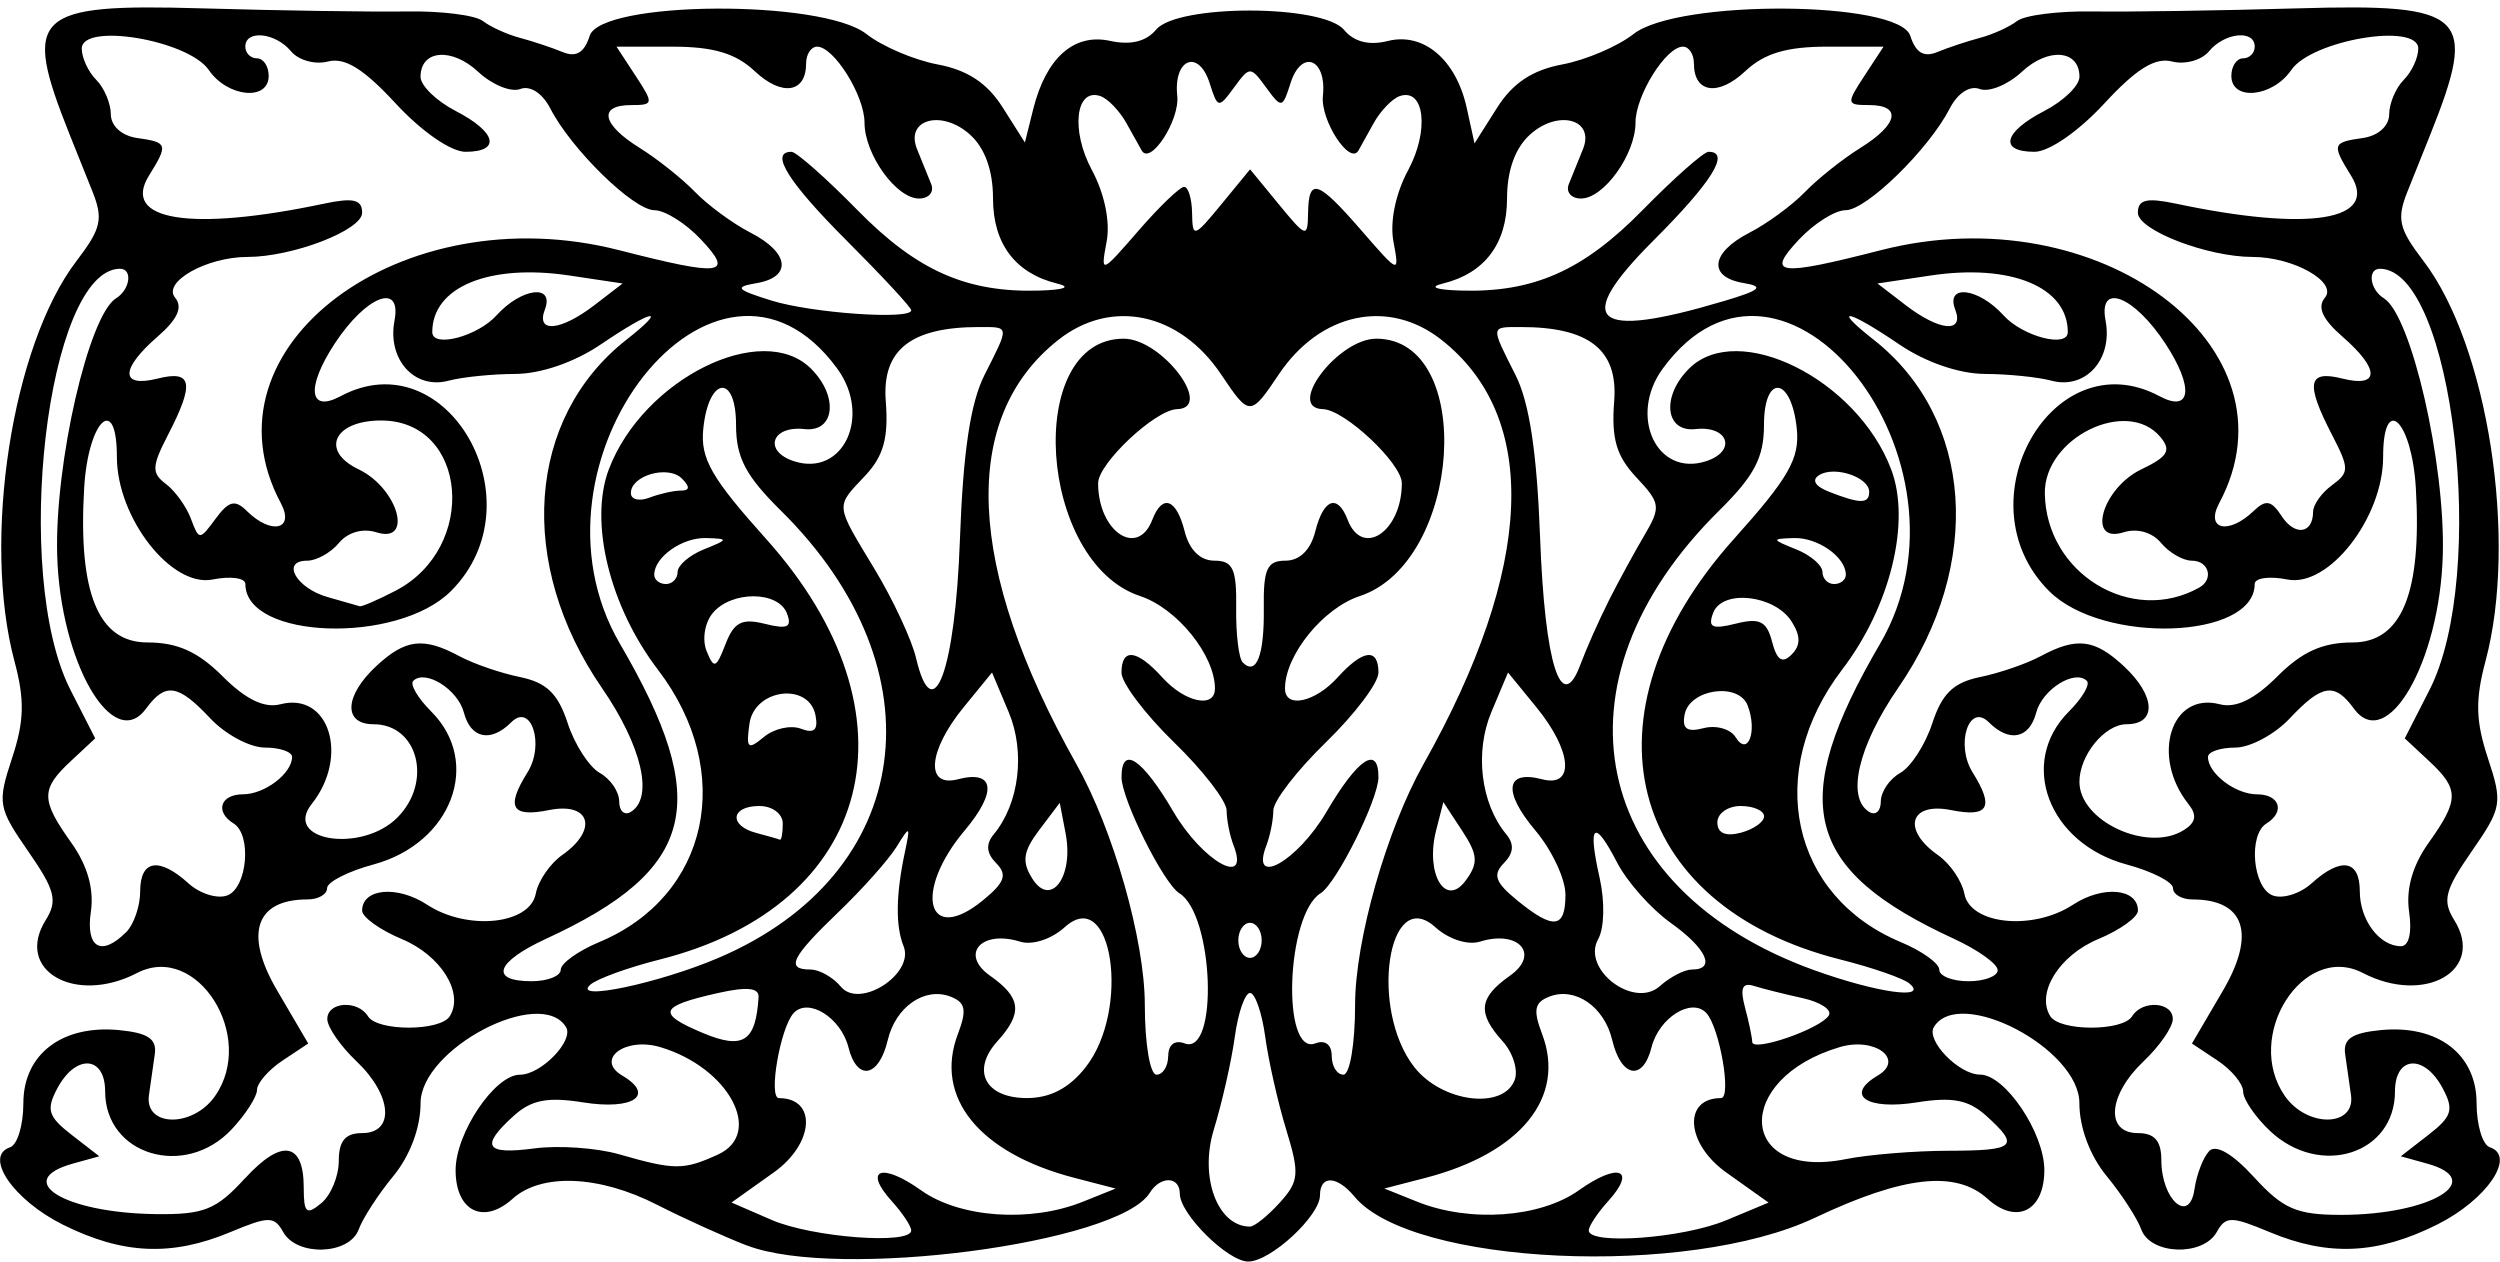 <?xml version="1.0" encoding="UTF-8" standalone="no"?>
<svg id="svg4136" xmlns:rdf="http://www.w3.org/1999/02/22-rdf-syntax-ns#" xmlns="http://www.w3.org/2000/svg" height="108" viewBox="0 0 214 108" width="214" version="1.1" xmlns:cc="http://creativecommons.org/ns#" xmlns:dc="http://purl.org/dc/elements/1.1/">
<path id="path4146" d="m63.945 106.62c-1.955-0.757-5.425-2.33-7.71-3.496-4.957-2.529-9.905-2.729-12.369-0.499-2.489 2.24-4.866 1.04-4.866-2.46 0-3.185 3.358-8.17 5.501-8.17 1.824 0 4.66-2.931 3.949-4.081-2.176-3.521-12.45 1.862-12.45 6.525 0 2.088-0.9 4.495-2.33 6.23-1.281 1.555-2.617 3.614-2.969 4.577-0.794 2.176-5.278 2.329-6.458 0.22-0.768-1.373-1.231-1.373-4.518 0-5.037 2.104-9.231 1.917-14.353-0.641-4.245-2.12-6.789-5.858-4.505-6.619 0.623-0.208 1.133-1.905 1.133-3.771 0-4.19 3.314-6.725 8.179-6.259 2.497 0.24 3.259 0.753 3.071 2.069-0.138 0.963-0.362 2.537-0.5 3.499-0.392 2.742 3.749 2.804 5.653 0.085 3.575-5.102-1.544-13.198-6.665-10.542-5.326 2.763-10.507-0.23-7.827-4.521 1.041-1.668 0.815-2.558-1.494-5.891-2.586-3.731-2.654-4.129-1.383-7.983 1.047-3.173 1.091-4.98 0.202-8.303-2.779-10.392-0.206-27.012 5.3-34.231 2.15-2.819 2.326-3.613 1.345-6.054-0.622-1.545-1.489-3.709-1.928-4.809-4.094-10.264-3.114-11.198 11.307-10.781 6.732 0.194 14.641 0.314 17.575 0.265 2.934-0.049 5.859 0.32 6.5 0.819 0.641 0.499 2.065 1.147 3.165 1.439 1.1 0.292 2.747 0.84 3.66 1.217 1.159 0.479 1.858 0.061 2.317-1.387 0.958-3.018 19.893-3.142 23.691-0.155 1.341 1.055 4.087 2.227 6.103 2.605 2.553 0.479 4.241 1.597 5.563 3.684l1.898 2.996 0.712-2.852c1.099-4.401 3.492-6.525 6.586-5.846 1.748 0.384 3.088 0.056 3.933-0.962 1.818-2.191 14.268-2.175 16.09 0.02 0.851 1.026 2.139 1.353 3.74 0.951 3.066-0.769 5.851 1.591 6.76 5.728l0.667 3.036 1.921-3.034c1.345-2.125 3.02-3.241 5.587-3.722 2.016-0.378 4.763-1.551 6.103-2.605 3.798-2.987 22.733-2.864 23.691 0.155 0.46 1.448 1.158 1.866 2.317 1.387 0.91-0.377 2.56-0.925 3.66-1.217 1.1-0.292 2.524-0.94 3.165-1.439 0.641-0.499 3.566-0.868 6.5-0.819 2.934 0.049 10.843-0.071 17.575-0.265 14.42-0.417 15.4 0.517 11.306 10.781-0.439 1.1-1.306 3.264-1.928 4.809-0.982 2.441-0.806 3.235 1.345 6.054 5.506 7.219 8.079 23.839 5.3 34.23-0.889 3.324-0.845 5.13 0.202 8.304 1.272 3.853 1.203 4.252-1.383 7.982-2.31 3.333-2.536 4.224-1.494 5.891 2.68 4.292-2.501 7.285-7.827 4.521-5.121-2.657-10.24 5.439-6.666 10.542 1.904 2.719 6.045 2.657 5.653-0.085-0.138-0.962-0.362-2.537-0.5-3.499-0.188-1.315 0.574-1.829 3.071-2.069 4.865-0.467 8.179 2.069 8.179 6.258 0 1.867 0.51 3.563 1.133 3.771 2.284 0.761-0.259 4.498-4.505 6.619-5.122 2.558-9.316 2.745-14.353 0.641-3.286-1.373-3.749-1.373-4.518 0-1.18 2.109-5.664 1.956-6.458-0.22-0.351-0.963-1.687-3.022-2.969-4.577-1.43-1.741-2.33-4.148-2.33-6.236 0-4.663-10.27-10.046-12.45-6.525-0.71 1.15 2.13 4.081 3.95 4.081 2.14 0 5.5 4.985 5.5 8.17 0 3.508-2.377 4.707-4.866 2.455-2.714-2.456-7.188-1.963-14.772 1.629-10.895 5.16-34.524 4.079-39.406-1.803-1.5-1.81-2.96-1.87-2.96-0.12 0 1.76-4.23 5.67-6.14 5.67-1.75 0-5.86-4.07-5.86-5.81 0-1.498-1.66-1.544-2.57-0.072-2.681 4.338-26.781 7.485-34.485 4.503zm14.055-1.29c0-0.369-0.747-1.497-1.661-2.506-2.482-2.743-0.875-3.34 2.507-0.932 3.309 2.357 9.344 2.783 13.838 0.979l2.815-1.13-3.5-0.91c-8.175-2.109-12.065-6.899-10.005-12.318 0.786-2.066 0.657-2.708-0.642-3.207-2.201-0.845-4.689 0.88-5.358 3.715-0.76 3.218-2.63 3.57-3.367 0.633-0.637-2.538-3.433-4.289-4.69-2.937-1.145 1.233-2.19 7.283-1.258 7.283 3.278 0 3.011 3.901-0.435 6.353l-3.629 2.582 3.442 1.493c3.472 1.5 11.943 2.14 11.943 0.9zm69.727-0.859 3.663-1.53-3.632-2.584c-3.45-2.459-3.72-6.36-0.44-6.36 0.932 0-0.113-6.05-1.258-7.283-1.257-1.352-4.053 0.399-4.69 2.937-0.737 2.937-2.607 2.585-3.367-0.633-0.669-2.835-3.157-4.56-5.358-3.715-1.299 0.499-1.428 1.141-0.642 3.207 2.06 5.419-1.829 10.209-10.005 12.322l-3.5 0.905 2.815 1.13c4.494 1.805 10.529 1.378 13.838-0.979 3.382-2.408 4.989-1.811 2.507 0.932-0.913 1.009-1.661 2.137-1.661 2.506 0 1.264 8.06 0.673 11.727-0.859zm-38.187-1.514c1.659-1.834 1.717-2.477 0.563-6.25-0.71-2.317-1.52-5.898-1.8-7.96s-0.87-3.75-1.3-3.75c-0.434 0-1.021 1.688-1.303 3.75-0.282 2.062-1.092 5.643-1.8 7.956-1.25 4.084 0.33 8.294 3.1 8.294 0.38 0 1.522-0.92 2.54-2.044zm-88.579-2.074c3.14-3.446 5.039-3.145 5.039 0.79 0 2.17 0.233 2.37 1.5 1.32 0.825-0.68 1.5-2.31 1.5-3.622 0-1.711 0.561-2.378 2-2.378 2.821 0 2.565-3.254-0.483-6.145-1.365-1.295-2.49-2.917-2.5-3.605-0.02-1.489 2.601-1.677 3.483-0.25 0.805 1.303 6.199 1.296 7.005-0.009 1.232-1.994-0.762-5.2-4.102-6.596-1.872-0.782-3.404-1.88-3.404-2.44 0-1.906 3.008-2.18 5.563-0.506 3.431 2.248 8.796 1.707 9.298-0.939 0.208-1.094 1.224-2.582 2.258-3.307 3.113-2.181 2.422-4.562-1.119-3.854-3.221 0.644-3.718-0.228-1.842-3.231 1.485-2.378 0.313-5.99-1.391-4.286-1.757 1.757-3.471 1.407-4.056-0.828-0.52-1.99-3.314-3.736-4.338-2.712-0.297 0.297 0.397 1.478 1.543 2.623 4.367 4.367 1.748 11.289-4.953 13.093-2.18 0.587-3.964 1.5-3.964 2.029 0 0.528-0.752 0.961-1.671 0.961-4.465 0-5.448 2.941-2.604 7.792l2.661 4.54-2.192 1.456c-1.205 0.801-2.192 1.935-2.192 2.52 0 0.585-0.978 2.105-2.174 3.378-3.997 4.254-10.826 2.2-10.826-3.257 0-3.051-2.507-3.218-4.084-0.273-0.984 1.839-0.805 2.427 1.215 3.994l2.369 1.837-2.25 0.623c-5.248 1.453-0.729 4.224 7.056 4.326 4.146 0.055 5.198-0.365 7.654-3.055zm168.14-2.351c0.584-0.606 2.011 0.226 3.859 2.25 2.469 2.703 3.644 3.211 7.424 3.211 7.64 0 12.586-2.946 7.372-4.39l-2.25-0.623 2.369-1.837c2.02-1.567 2.199-2.155 1.215-3.994-1.57-2.945-4.08-2.778-4.08 0.273 0 5.372-6.413 7.411-10.686 3.397-1.27-1.196-2.31-2.716-2.31-3.378 0-0.662-0.987-1.859-2.192-2.659l-2.192-1.456 2.661-4.54c2.84-4.852 1.86-7.793-2.61-7.793-0.92 0-1.67-0.433-1.67-0.961 0-0.529-1.784-1.442-3.963-2.029-6.702-1.805-9.32-8.726-4.953-13.093 1.146-1.146 1.84-2.326 1.543-2.623-1.024-1.024-3.818 0.722-4.338 2.712-0.584 2.235-2.299 2.585-4.056 0.828-1.704-1.704-2.876 1.908-1.391 4.286 1.876 3.003 1.379 3.875-1.842 3.231-3.541-0.708-4.232 1.673-1.119 3.854 1.034 0.724 2.05 2.212 2.258 3.307 0.502 2.645 5.867 3.187 9.298 0.939 2.55-1.675 5.56-1.401 5.56 0.505 0 0.56-1.532 1.658-3.404 2.44-3.34 1.395-5.334 4.602-4.102 6.596 0.807 1.305 6.2 1.312 7.005 0.009 0.882-1.427 3.503-1.239 3.483 0.25-0.01 0.688-1.135 2.31-2.5 3.605-3.05 2.891-3.3 6.145-0.48 6.145 1.42 0 2 0.667 2 2.3 0 3.409 2.397 5.534 2.835 2.513 0.184-1.272 0.751-2.745 1.261-3.274zm-127.65 0.3c3.973-1.81 0.927-7.471-4.953-9.204-2.999-0.884-5.572 1.064-3.229 2.445 2.849 1.678 0.943 2.978-3.357 2.291-3.038-0.486-4.427-0.216-5.94 1.153-2.897 2.622-2.434 3.348 1.776 2.786 2.062-0.275 5.325-0.048 7.25 0.505 4.748 1.364 5.51 1.366 8.453 0.025zm105.3-0.326c5.793-0.015 6.176-0.365 3.275-2.99-1.513-1.369-2.901-1.639-5.94-1.153-4.3 0.688-6.205-0.613-3.357-2.291 2.343-1.38-0.23-3.329-3.229-2.445-9.206 2.714-8.751 11.45 0.5 9.594 1.925-0.386 5.863-0.708 8.75-0.716zm-73.823-7.148c3.884-4.938 2.277-15.67-1.795-11.985-1.135 1.027-2.772 1.557-3.811 1.233-3.321-1.034-5.183 1.076-2.572 2.916 2.67 1.881 2.817 3.188 0.629 5.606-2.27 2.51-1.051 4.866 2.518 4.866 2.005 0 3.627-0.849 5.031-2.635zm36.725 1.098c0.324-0.845-0.14-2.343-1.031-3.329-2.188-2.418-2.042-3.724 0.629-5.606 2.611-1.839 0.75-3.95-2.572-2.916-1.039 0.324-2.676-0.206-3.811-1.233-4.072-3.685-5.679 7.047-1.795 11.985 2.362 3.002 7.592 3.671 8.58 1.098zm-29.65-2.07c0-0.961 0.559-1.393 1.39-1.074 2.933 1.126 2.516-11.023-0.441-12.851-1.354-0.836-4.95-8.05-4.95-9.928 0-2.788 1.768-1.611 4.447 2.96 2.479 4.229 6.546 6.53 5.16 2.918-0.34-0.87-0.61-2.237-0.61-3.037 0-0.801-2.02-3.424-4.5-5.829-2.475-2.406-4.5-5.089-4.5-5.963 0-2.153 1.32-1.998 3.5 0.411 1.935 2.139 4.5 2.68 4.5 0.95 0-2.859-3.249-6.877-6.401-7.918-8.745-2.887-9.969-22.033-1.408-22.033 3.269 0 7.766 5.95 4.559 6.032-1.853 0.047-6.75 4.646-6.75 6.339 0 4.135 3.378 6.415 4.638 3.13 0.862-2.247 2.067-1.812 2.772 1 0.397 1.58 1.334 2.5 2.546 2.5 1.584 0 1.909 0.705 1.862 4.048-0.031 2.227 0.222 4.327 0.563 4.667 1.166 1.166 1.856-0.621 1.8-4.667-0.04-3.343 0.28-4.048 1.86-4.048 1.212 0 2.149-0.92 2.546-2.5 0.706-2.812 1.91-3.247 2.772-1 1.26 3.285 4.638 1.006 4.638-3.13 0-1.693-4.897-6.292-6.75-6.339-3.21-0.081 1.29-6.032 4.56-6.032 8.56 0 7.34 19.146-1.41 22.033-3.15 1.04-6.4 5.059-6.4 7.917 0 1.73 2.565 1.188 4.5-0.95 2.18-2.409 3.5-2.564 3.5-0.411 0 0.874-2.025 3.557-4.5 5.963s-4.5 5.029-4.5 5.829c0 0.801-0.273 2.167-0.607 3.037-1.386 3.611 2.681 1.311 5.16-2.918 2.679-4.571 4.447-5.748 4.447-2.96 0 1.878-3.596 9.092-4.949 9.928-2.957 1.828-3.374 13.977-0.441 12.851 0.83-0.319 1.39 0.113 1.39 1.074 0 0.884 0.45 1.607 1 1.607 0.555 0 1-2.659 1-5.977 0-5.519 2.691-14.98 5.867-20.626 9.458-16.815 9.994-29.641 1.518-36.308-4.532-3.565-10.375-2.318-13.919 2.971-2.423 3.616-2.51 3.616-4.933 0-3.543-5.288-9.386-6.536-13.919-2.971-8.476 6.667-7.94 19.493 1.518 36.308 3.177 5.645 5.868 15.107 5.868 20.626 0 3.318 0.445 5.977 1 5.977 0.55 0 1-0.723 1-1.607zm-35.07-5.038c0.049-0.8-1.008-0.901-3.509-0.337-4.993 1.126-5.231 1.737-1.322 3.387 3.506 1.48 4.595 0.793 4.831-3.05zm91.613 1.575c0.296-0.48-0.717-1.148-2.252-1.485-1.535-0.337-3.408-0.807-4.161-1.044-0.992-0.312-1.203 0.193-0.764 1.833 0.334 1.246 0.613 2.579 0.621 2.963 0.018 0.899 5.845-1.116 6.556-2.267zm-79.2-5.93c-0.695-1.719-0.661-4.403 0.102-8 0.497-2.343 0.452-2.374-0.706-0.5-0.68 1.1-2.924 3.618-4.986 5.596-4.034 3.869-4.535 4.904-2.372 4.904 0.758 0 1.927 0.662 2.599 1.472 1.609 1.939 6.318-1.11 5.363-3.472zm67.489 2c2.08 0 1.248-1.809-1.844-4.011-1.658-1.181-3.716-3.503-4.574-5.161-1.967-3.803-2.533-3.303-1.491 1.316 0.461 2.045 0.408 4.305-0.124 5.256-1.441 2.575 3.071 6.008 5.283 4.019 0.87-0.781 2.1-1.42 2.75-1.42zm-83.285-1.019c16.742-7.177 19.148-24.582 5.29-38.268-3.014-2.976-3.835-4.547-3.835-7.333 0-4.432-2.359-4.14-2.806 0.347-0.252 2.536 0.689 4.182 5.388 9.423 13.422 14.97 9.267 31.366-9.12 35.994-2.728 0.686-5.411 1.664-5.961 2.173-1.55 1.434 5.95-0.153 11.045-2.337zm101.9 2.215c-0.522-0.442-3.183-1.366-5.911-2.053-18.388-4.628-22.542-21.024-9.12-35.994 4.699-5.241 5.64-6.887 5.388-9.423-0.45-4.486-2.81-4.778-2.81-0.346 0 2.787-0.821 4.357-3.835 7.333-14.824 14.64-11.149 32.402 8.142 39.346 5.372 1.934 9.817 2.555 8.142 1.137zm-115.45-1.183c0-0.543 1.484-1.606 3.297-2.364 9.412-3.933 11.701-14.572 5.016-23.323-4.129-5.405-5.901-12.644-4.197-17.143 2.924-7.719 13.129-12.796 17.312-8.613 2.376 2.376 2.037 5.457-0.568 5.167-2.843-0.317-3.543 1.91-0.867 2.76 4.208 1.336 6.63-3.896 3.675-7.937-10.3-14.086-27.706 7.964-18.598 23.559 7.951 13.616 6.522 19.327-6.32 25.246-4.314 1.989-4.881 3.635-1.25 3.635 1.375 0 2.5-0.444 2.5-0.987zm123 0.034c0-0.524-1.688-1.731-3.75-2.682-12.842-5.919-14.271-11.631-6.32-25.246 9.108-15.595-8.299-37.645-18.598-23.559-2.955 4.042-0.533 9.273 3.675 7.937 2.676-0.849 1.976-3.076-0.867-2.76-2.605 0.29-2.944-2.791-0.568-5.167 4.183-4.183 14.388 0.893 17.312 8.613 1.704 4.499-0.068 11.738-4.197 17.143-6.684 8.75-4.396 19.39 5.016 23.323 1.82 0.759 3.3 1.823 3.3 2.365 0 0.543 1.12 0.987 2.5 0.987 1.375 0 2.5-0.429 2.5-0.953zm-63-2.546c0-0.825-0.45-1.5-1-1.5s-1 0.675-1 1.5 0.45 1.5 1 1.5 1-0.675 1-1.5zm-97.2-0.7c0.66-0.66 1.2-2.235 1.2-3.5 0-2.694 1.614-2.959 4.134-0.679 0.985 0.892 2.483 1.356 3.329 1.031 1.708-0.656 2.103-5.185 0.537-6.153-1.623-1.003-1.144-2.5 0.8-2.5 1.855 0 4.2-1.787 4.2-3.2 0-0.44-1.047-0.8-2.326-0.8s-3.382-1.125-4.674-2.5c-2.756-2.934-3.841-3.099-5.495-0.838-2.824 3.862-7.356-3.975-7.611-13.162-0.218-7.828 2.695-20.51 5.044-21.962 1.215-0.751 1.436-2.544 0.312-2.526-6.224 0.103-9.271 26.146-4.217 36.053l2.116 4.148-2.075 1.933c-2.596 2.419-2.592 3.319 0.031 7.003 1.387 1.947 1.958 3.964 1.673 5.904-0.455 3.098 0.891 3.876 3.021 1.746zm195.42-1.747c-0.285-1.94 0.287-3.957 1.673-5.904 2.623-3.684 2.627-4.585 0.031-7.003l-2.075-1.933 2.116-4.148c5.054-9.906 2.008-35.95-4.217-36.052-1.124-0.019-0.903 1.775 0.312 2.526 2.349 1.452 5.262 14.133 5.044 21.962-0.256 9.187-4.787 17.024-7.611 13.163-1.65-2.262-2.73-2.097-5.49 0.837-1.29 1.375-3.4 2.5-4.67 2.5-1.28 0-2.33 0.36-2.33 0.8 0 1.413 2.345 3.2 4.2 3.2 1.944 0 2.423 1.497 0.8 2.5-1.566 0.968-1.171 5.497 0.537 6.153 0.845 0.324 2.343-0.14 3.329-1.031 2.52-2.281 4.13-2.016 4.13 0.678 0 2.459 1.682 4.7 3.527 4.7 0.679 0 0.955-1.172 0.694-2.947zm-122.08-0.982c1.87-1.528 2.106-2.188 1.135-3.176-0.845-0.859-0.909-1.629-0.208-2.474 2.181-2.628 2.717-7.032 1.274-10.464l-1.423-3.385-2.422 2.964c-3.065 3.751-3.319 6.913-0.495 6.175 3.137-0.82 3.381 1.049 0.573 4.387-4.429 5.264-3.217 9.883 1.567 5.974zm49.861-0.494c0-1.333-1.157-3.799-2.572-5.479-2.808-3.338-2.564-5.207 0.573-4.387 2.824 0.738 2.57-2.424-0.495-6.175l-2.422-2.964-1.423 3.385c-1.443 3.433-0.907 7.837 1.274 10.464 0.701 0.845 0.637 1.615-0.208 2.474-0.971 0.988-0.735 1.648 1.135 3.176 3.13 2.555 4.14 2.434 4.14-0.493zm-42.782-5.215-0.504-2.635-1.751 2.321c-1.386 1.838-1.513 2.702-0.607 4.154 1.581 2.533 3.57-0.135 2.862-3.839zm33.945-0.236-1.612-2.461-0.619 2.417c-0.95 3.711 0.797 6.669 2.534 4.293 1.094-1.496 1.044-2.193-0.304-4.25zm-91.16-1.126c3.051-3.051 1.792-8-2.035-8-2.605 0-2.496-2.428 0.224-4.961 2.507-2.336 4.044-2.522 7.127-0.865 1.201 0.646 3.534 1.45 5.184 1.787 2.278 0.466 3.262 1.416 4.089 3.947 0.599 1.833 1.837 3.752 2.75 4.263 0.914 0.511 1.661 1.609 1.661 2.439 0 0.83 0.45 1.231 1 0.891 1.973-1.22 0.939-5.637-2.486-10.616-7.305-10.62-6.429-23.085 2.093-29.789 3.674-2.89 2.274-2.632-2.202 0.405-2.228 1.512-5.111 2.505-7.294 2.514-1.986 0.007-4.556 0.267-5.711 0.578-2.921 0.784-5.269-1.822-4.634-5.144 0.633-3.313-2.433-2.13-5.124 1.976-2.459 3.753-2.212 5.952 0.506 4.497 9.146-4.896 17.061 9.07 9.453 16.678-4.586 4.586-17.6 4.142-17.6-0.601 0-0.522-1.262-0.697-2.804-0.388-3.528 0.705-8.196-5.274-8.196-10.498 0-5.474-2.461-3.128-2.801 2.67-0.527 8.979 1.21 13.217 5.416 13.217 2.574 0 4.332 0.793 6.448 2.91 1.966 1.966 3.565 2.739 4.928 2.382 4.176-1.092 5.923 4.455 2.688 8.534-2.501 3.154 4.256 4.238 7.32 1.174zm33 0.5c0-0.833-0.889-1.5-2-1.5-2.463 0-2.646 1.685-0.25 2.311 0.963 0.252 1.863 0.51 2 0.573 0.138 0.064 0.25-0.559 0.25-1.384zm84-0.617c0-0.485-0.9-0.883-2-0.883s-2 0.633-2 1.406c0 0.914 0.7 1.223 2 0.883 1.1-0.288 2-0.921 2-1.406zm35.936 1.177c1.038-0.657 1.144-1.276 0.384-2.235-3.235-4.08-1.488-9.626 2.688-8.534 1.364 0.357 2.962-0.416 4.928-2.382 2.11-2.116 3.87-2.909 6.44-2.909 4.206 0 5.943-4.238 5.416-13.217-0.34-5.798-2.8-8.144-2.8-2.67 0 5.224-4.668 11.203-8.195 10.498-1.54-0.309-2.8-0.134-2.8 0.388 0 4.743-13.014 5.187-17.6 0.601-7.608-7.608 0.307-21.574 9.453-16.679 2.718 1.455 2.965-0.743 0.506-4.497-2.691-4.107-5.757-5.29-5.124-1.976 0.635 3.321-1.713 5.928-4.634 5.144-1.155-0.31-3.726-0.57-5.711-0.578-2.184-0.008-5.066-1.002-7.294-2.514-4.476-3.038-5.876-3.295-2.202-0.405 8.522 6.704 9.398 19.17 2.093 29.789-3.43 4.98-4.46 9.397-2.49 10.617 0.55 0.34 1-0.061 1-0.891s0.747-1.927 1.661-2.439c0.913-0.511 2.151-2.429 2.75-4.263 0.827-2.531 1.812-3.481 4.089-3.947 1.65-0.337 3.983-1.141 5.184-1.787 3.083-1.657 4.62-1.47 7.127 0.865 2.72 2.533 2.83 4.961 0.23 4.961-1.87 0-4.04 2.648-4.04 4.934 0 3.372 5.855 6.076 8.936 4.127zm-118.38-8.675c1.13 0.434 1.489 0.107 1.249-1.138-0.554-2.876-5.232-2.292-5.655 0.706-0.302 2.137-0.142 2.283 1.237 1.138 0.871-0.723 2.297-1.04 3.169-0.706zm81.04-1.988c-0.775-2.02-4.979-1.417-5.397 0.775-0.233 1.223 0.204 1.535 1.627 1.163 1.07-0.28 2.304 0.071 2.741 0.779 1.048 1.696 1.879-0.5 1.029-2.717zm-67.432-14.179c0.271-7.527 0.899-11.731 2.109-14.122 2.145-4.238 2.161-4.096-0.456-4.096-5.867 0-8.341 1.967-7.998 6.36 0.243 3.114-0.191 4.686-1.75 6.348-2.585 2.755-2.626 2.343 0.801 8.027 1.581 2.621 3.174 6.042 3.541 7.603 1.457 6.194 3.348 1.093 3.753-10.12zm55.502 5.282c0.833-1.65 2.213-4.185 3.067-5.634 1.454-2.467 1.412-2.784-0.667-5-1.71-1.823-2.146-3.316-1.897-6.506 0.35-4.393-2.12-6.36-7.99-6.36-2.616 0-2.6-0.142-0.461 4.096 1.193 2.364 1.837 6.612 2.109 13.904 0.405 10.89 1.821 15.327 3.465 10.858 0.48-1.297 1.55-3.708 2.38-5.358zm-72.193 1.906c1.933 0.485 2.341 0.292 1.886-0.893-0.745-1.941-4.752-1.957-6.356-0.025-0.686 0.827-0.918 2.27-0.522 3.25 0.629 1.557 0.818 1.487 1.619-0.594 0.724-1.882 1.403-2.232 3.373-1.738zm87.896-0.183c-1.437-2.295-5.938-2.807-6.722-0.764-0.482 1.255-0.097 1.44 1.933 0.93 2.048-0.514 2.645-0.216 3.107 1.554 0.414 1.585 0.875 1.888 1.666 1.096 0.784-0.784 0.789-1.581 0.015-2.816zm-119.52-2.648c7.107-3.675 6.185-14.575-1.233-14.575-4.04 0-5.238 2.597-1.928 4.178 3.376 1.613 4.735 6.41 1.528 5.392-1.163-0.369-2.447-0.006-3.204 0.907-0.694 0.838-1.92 1.523-2.724 1.523-2.276 0-0.927 2.366 1.78 3.123 1.334 0.373 2.561 0.723 2.725 0.778 0.165 0.055 1.54-0.542 3.055-1.325zm154.4-0.272c1.27-0.71 0.83-2.303-0.63-2.303-0.758 0-1.946-0.685-2.641-1.523-0.757-0.912-2.041-1.276-3.204-0.907-3.207 1.018-1.848-3.779 1.528-5.392 2.264-1.082 2.578-1.614 1.628-2.759-2.84-3.422-9.973 0.059-9.897 4.831 0.108 6.849 7.418 11.304 13.215 8.053zm-130.25-1.335c0-0.568 1.012-1.439 2.25-1.937 2.123-0.853 2.134-0.908 0.2-0.968-2.05-0.064-4.45 1.628-4.45 3.136 0 0.44 0.45 0.8 1 0.8s1-0.465 1-1.032zm100 0.232c0-1.508-2.4-3.2-4.45-3.137-1.934 0.06-1.923 0.115 0.2 0.968 1.238 0.497 2.25 1.369 2.25 1.937 0 0.567 0.45 1.032 1 1.032s1-0.36 1-0.8zm-136.87-5.45c2.1 2.071 4.122 1.594 2.902-0.684-7.145-13.35 10.333-26.418 28.953-21.647 8.851 2.267 9.878 2.133 7.011-0.919-1.292-1.375-3.082-2.5-3.978-2.5-1.787 0-7.121-5.211-8.917-8.713-0.67-1.306-1.723-1.987-2.569-1.663-0.788 0.302-2.405-0.356-3.594-1.464-2.275-2.12-4.942-1.893-4.942 0.421 0 0.752 1.35 2.066 3 2.919 3.508 1.814 3.916 3.5 0.846 3.5-1.241 0-3.767-1.748-5.963-4.126-2.746-2.975-4.367-3.98-5.809-3.603-1.1 0.288-2.522-0.105-3.16-0.874-1.337-1.611-3.914-1.873-3.914-0.397 0 0.55 0.45 1 1 1s1 0.675 1 1.5c0 2.183-3.526 1.837-5.128-0.504-1.752-2.559-10.872-4.096-10.872-1.832 0 0.79 0.557 1.993 1.238 2.674 0.681 0.681 1.244 2.009 1.25 2.95 0.007 1.009 0.935 1.843 2.262 2.031 2.614 0.371 2.666 0.537 1 3.224-2.387 3.852 3.589 4.805 15 2.393 2.502-0.529 3.25-0.349 3.25 0.78 0 1.492-5.945 3.783-9.819 3.783-3.492 0-7.303 2.149-6.189 3.49 0.675 0.813 0.21 1.843-1.508 3.336-3.206 2.788-3.199 4.391 0.016 3.584 2.965-0.744 3.172 0.389 0.883 4.816-1.394 2.696-1.42 3.276-0.188 4.2 0.786 0.59 1.751 1.929 2.145 2.976 0.703 1.871 0.739 1.871 2.121 0 1.126-1.526 1.657-1.656 2.673-0.654zm176.87 0.051c0-0.594 0.728-1.613 1.617-2.264 1.49-1.089 1.49-1.429 0-4.311-2.29-4.428-2.082-5.561 0.883-4.816 3.215 0.807 3.222-0.796 0.016-3.584-1.718-1.494-2.183-2.523-1.508-3.336 1.11-1.341-2.7-3.49-6.19-3.49-3.87 0-9.82-2.291-9.82-3.783 0-1.129 0.748-1.308 3.25-0.78 11.411 2.412 17.387 1.459 15-2.393-1.665-2.687-1.614-2.853 1-3.224 1.326-0.188 2.255-1.022 2.262-2.031 0.006-0.941 0.569-2.269 1.25-2.95 0.68-0.682 1.24-1.885 1.24-2.675 0-2.264-9.12-0.728-10.87 1.832-1.6 2.341-5.13 2.687-5.13 0.504 0-0.825 0.45-1.5 1-1.5s1-0.45 1-1c0-1.476-2.577-1.215-3.914 0.397-0.638 0.768-2.059 1.161-3.159 0.874-1.45-0.377-3.07 0.629-5.81 3.603-2.2 2.378-4.72 4.126-5.97 4.126-3.07 0-2.66-1.686 0.85-3.5 1.65-0.853 3-2.167 3-2.919 0-2.314-2.67-2.541-4.94-0.421-1.19 1.107-2.81 1.766-3.6 1.464-0.84-0.325-1.89 0.357-2.56 1.663-1.8 3.502-7.13 8.713-8.92 8.713-0.896 0-2.686 1.125-3.978 2.5-2.867 3.052-1.84 3.186 7.011 0.919 18.62-4.77 36.099 8.297 28.954 21.647-1.221 2.281 0.786 2.749 2.939 0.684 1.047-1.004 1.52-0.919 2.403 0.434 1.13 1.739 2.69 1.518 2.69-0.383zm-139.72-1.801c0.769 0 0.796-0.322 0.085-1.033-1.176-1.176-4.367-0.265-4.367 1.247 0 0.55 0.712 0.727 1.582 0.393 0.87-0.334 2.085-0.607 2.7-0.607zm101.72 0.107c0-1.254-2.96-2.25-4.274-1.438-0.682 0.421-0.365 0.961 0.84 1.433 2.667 1.044 3.434 1.046 3.434 0.005zm-117.5-15.107c2.14-2.365 4.986-2.709 4.138-0.5-0.785 2.046 1.346 1.852 4.258-0.387l2.396-1.842-4.541-0.681c-6.881-1.032-11.751 0.975-11.751 4.844 0 1.384 3.861 0.377 5.5-1.434zm134.5 1.434c0-3.869-4.87-5.876-11.751-4.844l-4.541 0.681 2.396 1.842c2.912 2.239 5.043 2.433 4.258 0.387-0.848-2.209 1.998-1.865 4.138 0.5 1.639 1.811 5.5 2.818 5.5 1.434zm-99-1.869c0-0.239-2.475-2.91-5.5-5.935-5.051-5.051-6.659-7.633-4.75-7.629 0.412 0.001 2.955 2.248 5.65 4.994 5.1 5.197 9.366 7.079 15.6 6.883 2.126-0.067 2.715-0.302 1.5-0.598-3.583-0.872-5.5-3.41-5.5-7.28 0-2.397-0.688-4.313-1.963-5.466-2.408-2.18-5.57-1.328-4.545 1.224 0.385 0.958 0.93 2.304 1.211 2.992s-0.187 1.25-1.039 1.25c-1.949 0-4.664-3.784-4.664-6.5 0-2.311-2.615-6.5-4.057-6.5-0.519 0-0.943 0.648-0.943 1.441 0 2.524-2.075 2.837-4.388 0.664-1.636-1.536-3.538-2.105-7.041-2.105h-4.801l1.638 2.5c1.561 2.383 1.543 2.5-0.385 2.5-2.842 0-2.515 1.648 0.727 3.664 1.512 0.941 3.65 2.642 4.75 3.779s3.237 2.705 4.75 3.482c3.329 1.71 3.571 3.796 0.5 4.319-1.925 0.328-1.744 0.542 1.25 1.479 3.46 1.084 12 1.683 12 0.842zm69.5-0.768c3.214-0.958 3.558-1.265 1.75-1.564-3.072-0.508-2.829-2.597 0.5-4.308 1.512-0.777 3.65-2.344 4.75-3.482s3.237-2.839 4.75-3.779c3.24-2.017 3.57-3.665 0.73-3.665-1.93 0-1.95-0.117-0.39-2.5l1.638-2.5h-4.801c-3.504 0-5.406 0.569-7.041 2.105-2.32 2.174-4.39 1.86-4.39-0.664 0-0.793-0.42-1.441-0.94-1.441-1.45 0-4.06 4.189-4.06 6.5 0 2.716-2.715 6.5-4.664 6.5-0.853 0-1.32-0.562-1.039-1.25 0.281-0.688 0.826-2.034 1.211-2.992 1.025-2.552-2.137-3.404-4.545-1.225-1.27 1.153-1.96 3.069-1.96 5.466 0 3.87-1.917 6.408-5.5 7.281-1.215 0.296-0.626 0.531 1.5 0.598 6.234 0.197 10.5-1.685 15.6-6.883 2.695-2.746 5.237-4.994 5.65-4.994 1.909-0.004 0.301 2.578-4.75 7.629-6.935 6.935-5.135 8.485 6 5.166zm-46.14-9.797c0.354 0 0.66 1.012 0.68 2.25 0.034 2.138 0.159 2.1 2.5-0.75l2.464-3 2.464 3c2.341 2.85 2.466 2.888 2.5 0.75 0.049-3.093 0.807-2.845 4.58 1.5 3.228 3.717 3.252 3.726 2.729 0.944-0.319-1.699 0.176-4.114 1.257-6.119 1.822-3.384 1.412-7.055-0.709-6.348-0.648 0.216-1.66 1.266-2.249 2.333-0.589 1.067-1.173 2.117-1.297 2.333-0.74 1.286-3.262-2.591-3.041-4.674 0.34-3.201-1.834-4.053-2.775-1.087-0.686 2.16-0.762 2.174-2.085 0.364-1.344-1.837-1.403-1.837-2.747 0-1.323 1.81-1.399 1.796-2.085-0.364-0.941-2.966-3.115-2.114-2.775 1.087 0.221 2.083-2.301 5.96-3.041 4.674-0.13-0.216-0.714-1.266-1.303-2.333-0.59-1.068-1.602-2.118-2.25-2.334-2.121-0.707-2.531 2.964-0.709 6.348 1.08 2.006 1.576 4.421 1.257 6.119-0.523 2.782-0.499 2.773 2.729-0.944 1.791-2.062 3.544-3.75 3.904-3.75z"/>
</svg>
